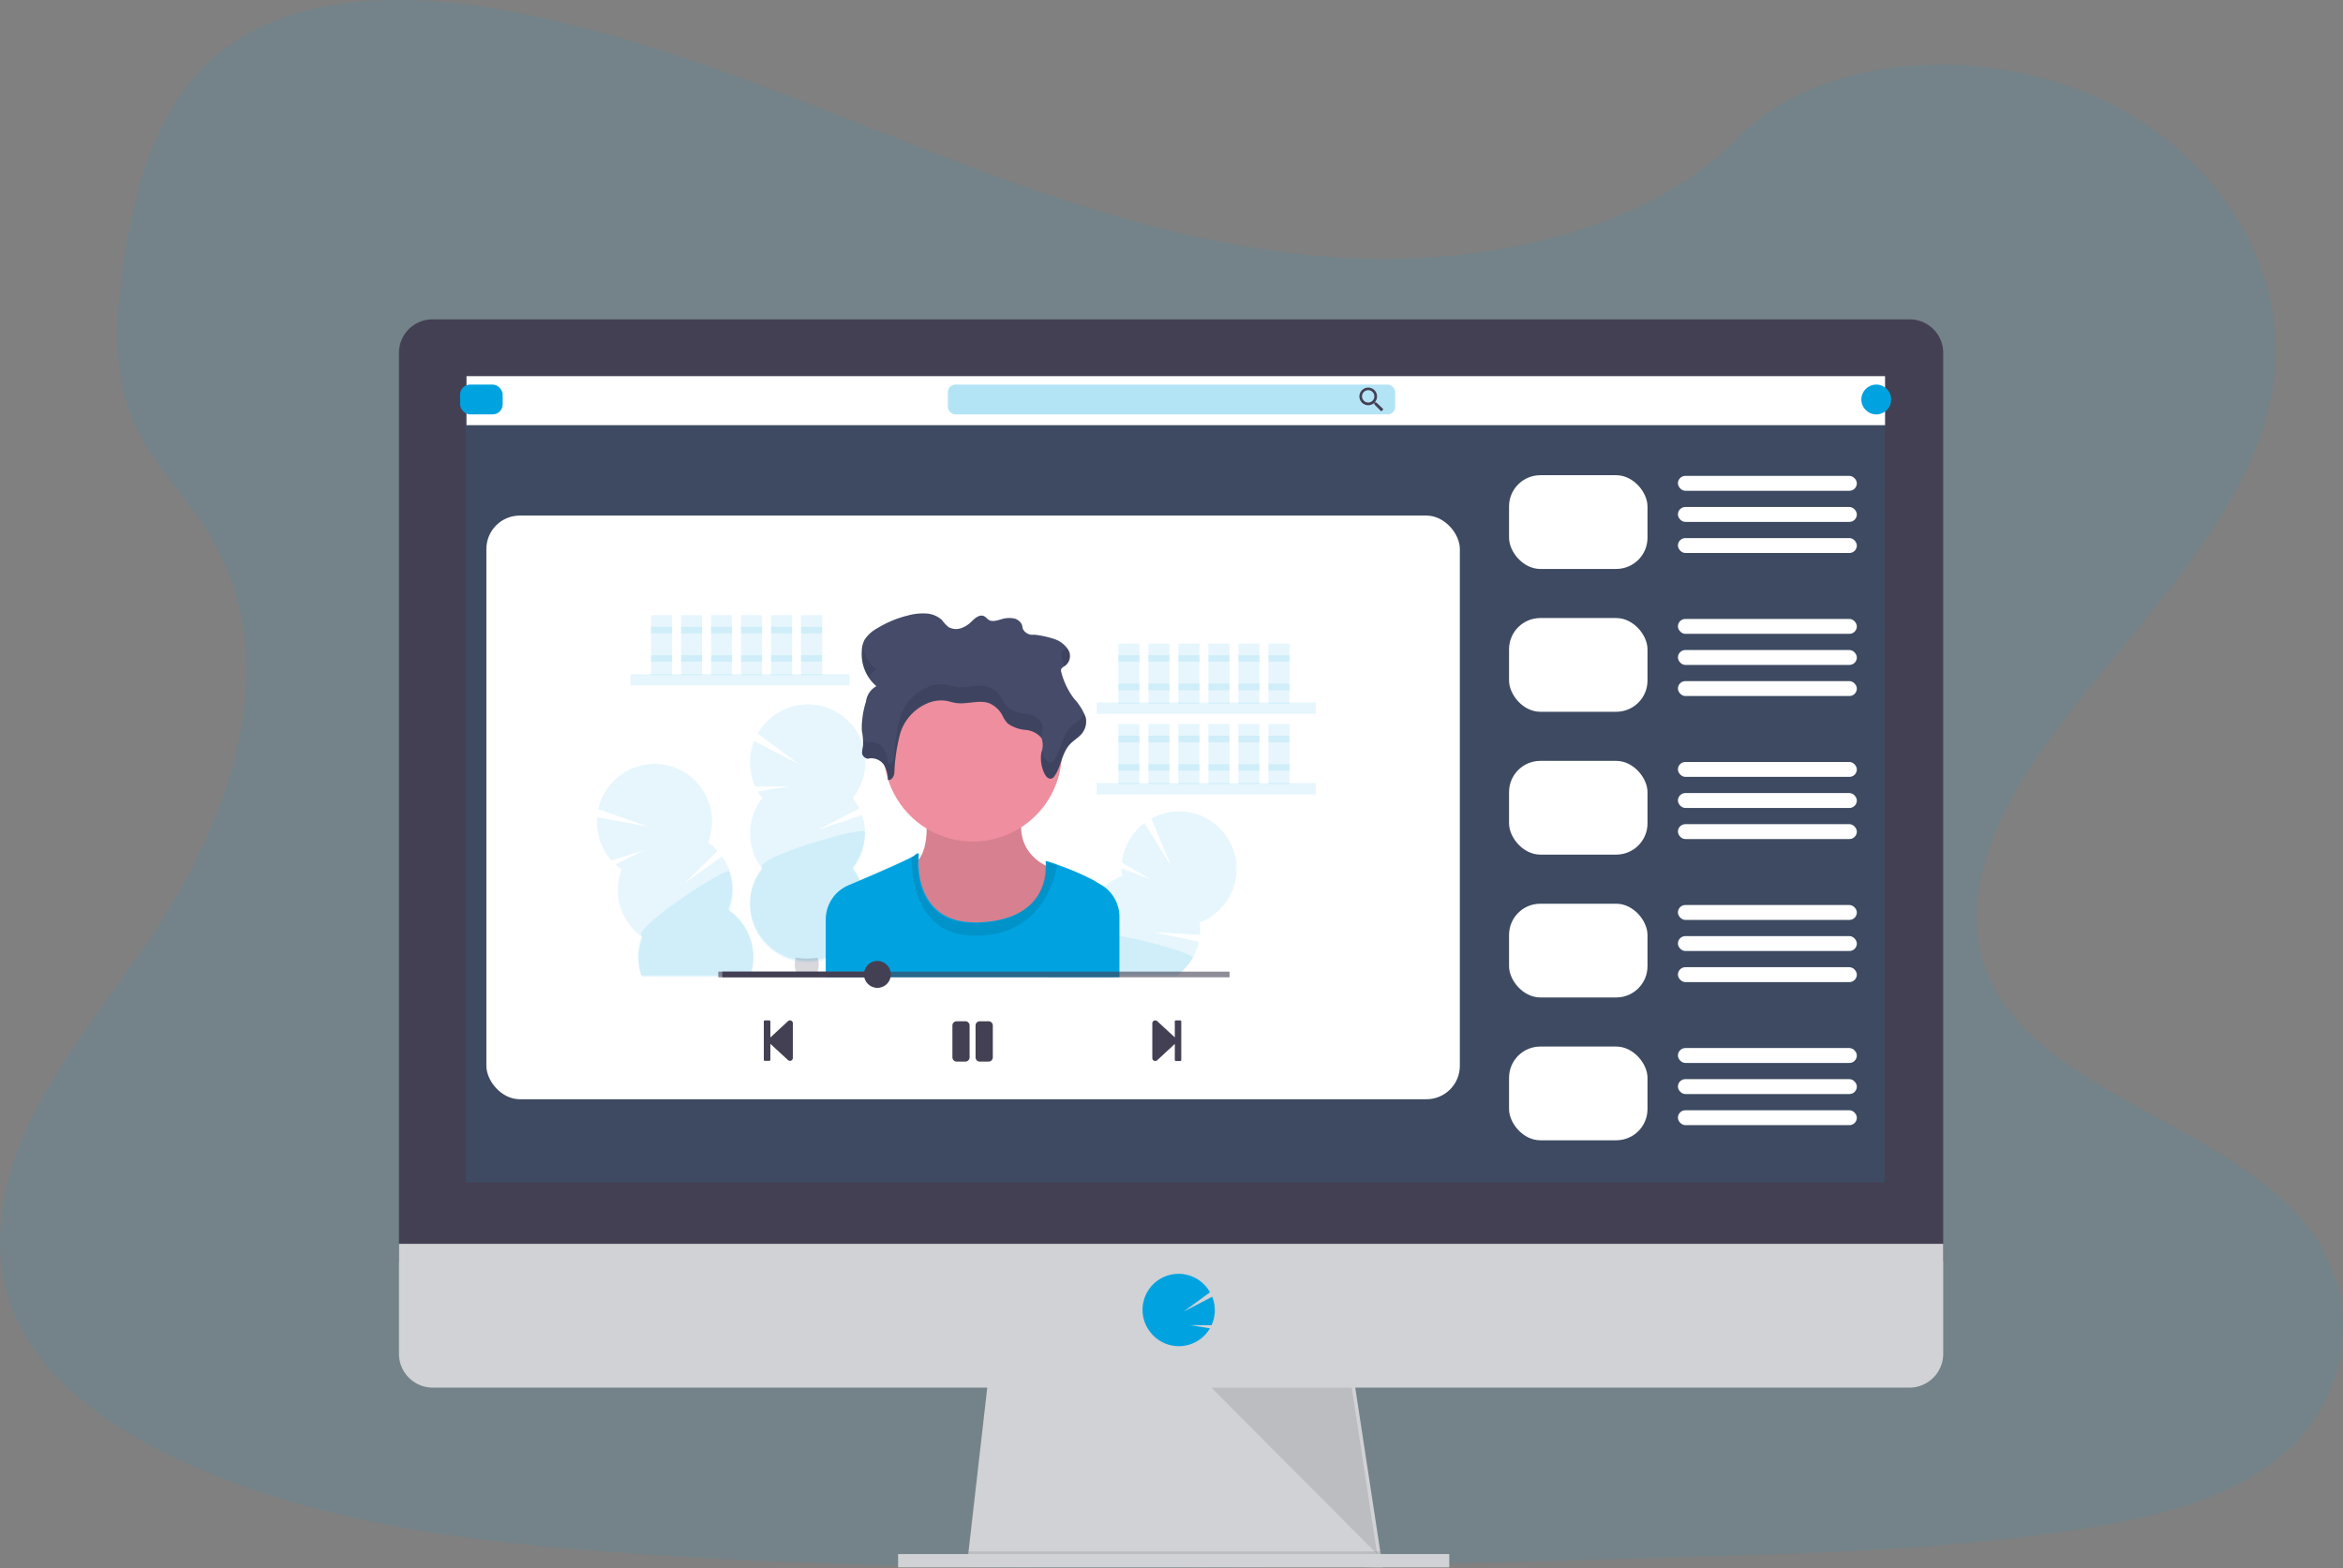 <svg xmlns="http://www.w3.org/2000/svg" width="182.287" height="122" viewBox="0 0 182.287 122">
  <rect x="0" y="0" width="182.287" height="122" fill="#808080" stroke="none"/>
  <g id="Group_183" data-name="Group 183" transform="translate(-962 -571.999)">
    <path id="Path_391" data-name="Path 391" d="M140.913,54.339c-11.686-.4-22.817-4.18-33.445-8.306s-21.157-8.7-32.562-10.887c-7.337-1.407-15.727-1.6-21.638,2.328-5.69,3.785-7.527,10.324-8.514,16.382-.744,4.562-1.181,9.356.855,13.633,1.415,2.963,3.926,5.456,5.664,8.3,6.041,9.882,1.775,22.067-4.778,31.714-3.065,4.527-6.635,8.844-9,13.662S34.023,131.5,36.1,136.41c2.057,4.872,6.954,8.531,12.26,11.1,10.778,5.227,23.478,6.724,35.863,7.571,27.416,1.868,54.977,1.061,82.465.255,10.173-.3,20.389-.607,30.4-2.179,5.556-.873,11.292-2.258,15.325-5.606a12.844,12.844,0,0,0,2.959-16.777c-5.756-8.935-21.673-11.155-25.7-20.746-2.215-5.278.06-11.158,3.278-16.054,6.9-10.5,18.477-19.716,19.087-31.722.419-8.245-5.144-16.5-13.746-20.4-9.018-4.089-21.52-3.575-28.173,3.194C163.268,52.016,151.231,54.7,140.913,54.339Z" transform="translate(926.999 537.774)" fill="#00a3e0" opacity="0.1"/>
    <path id="Path_392" data-name="Path 392" d="M501.5,680.805l-32.317-.414.094-.829,1.563-13.672h28.381l2.088,13.672.159,1.036Z" transform="translate(568.076 13.131)" fill="#d0d2d5"/>
    <path id="Path_393" data-name="Path 393" d="M501.465,749.426H485.338l-16.158-.207.094-.829h32.032Z" transform="translate(568.077 -55.696)" opacity="0.1"/>
    <rect id="Rectangle_192" data-name="Rectangle 192" width="42.882" height="1.036" transform="translate(1031.873 692.9)" fill="#d0d2d5"/>
    <path id="Path_394" data-name="Path 394" d="M342.443,190.878a2.608,2.608,0,0,0-2.576-2.638H224.878a2.607,2.607,0,0,0-2.578,2.638v70.66H342.443Z" transform="translate(770.74 408.604)" fill="#444053"/>
    <path id="Path_395" data-name="Path 395" d="M222.3,638.24v8.5a2.633,2.633,0,0,0,2.578,2.685H339.867a2.633,2.633,0,0,0,2.576-2.685v-8.5Z" transform="translate(770.74 30.528)" fill="#d0d2d5"/>
    <rect id="Rectangle_193" data-name="Rectangle 193" width="110.407" height="61.922" transform="translate(998.219 602.082)" fill="#00a3e0" opacity="0.1"/>
    <path id="Path_396" data-name="Path 396" d="M589.505,658.185a2.8,2.8,0,0,0,2.2-1.067h0a2.857,2.857,0,0,0,.217-.32l-1.535-.252,1.657.013a2.792,2.792,0,0,0,.053-2.217l-2.226,1.16,2.053-1.508a2.8,2.8,0,1,0-4.619,3.129h0A2.8,2.8,0,0,0,589.505,658.185Z" transform="translate(464.212 18.542)" fill="#00a3e0"/>
    <path id="Path_397" data-name="Path 397" d="M585.43,671.52l12.892,12.947-1.977-12.947Z" transform="translate(470.82 8.435)" opacity="0.1"/>
    <rect id="Rectangle_194" data-name="Rectangle 194" width="75.737" height="45.409" rx="2.6" transform="translate(999.84 612.109)" fill="#fff"/>
    <rect id="Rectangle_195" data-name="Rectangle 195" width="110.365" height="3.812" transform="translate(998.294 601.263)" fill="#fff"/>
    <rect id="Rectangle_196" data-name="Rectangle 196" width="3.315" height="2.32" rx="0.78" transform="translate(997.795 601.918)" fill="#00a3e0"/>
    <rect id="Rectangle_197" data-name="Rectangle 197" width="34.803" height="2.32" rx="0.58" transform="translate(1035.744 601.918)" fill="#00a3e0" opacity="0.3"/>
    <path id="Path_398" data-name="Path 398" d="M692.113,222.388h-.085l-.031-.027a.7.7,0,0,0,.166-.451.686.686,0,1,0-.684.691.708.708,0,0,0,.451-.166l.031.027v.086l.53.53.166-.166Zm-.636,0a.479.479,0,1,1,.477-.477.474.474,0,0,1-.477.477Z" transform="translate(376.972 380.925)" fill="#444053"/>
    <circle id="Ellipse_116" data-name="Ellipse 116" cx="1.16" cy="1.16" r="1.16" transform="translate(1106.814 601.918)" fill="#00a3e0"/>
    <rect id="Rectangle_198" data-name="Rectangle 198" width="10.772" height="7.292" rx="2.43" transform="translate(1079.405 608.969)" fill="#fff"/>
    <rect id="Rectangle_199" data-name="Rectangle 199" width="13.921" height="1.16" rx="0.58" transform="translate(1092.543 609.021)" fill="#fff"/>
    <rect id="Rectangle_200" data-name="Rectangle 200" width="13.921" height="1.16" rx="0.58" transform="translate(1092.543 611.441)" fill="#fff"/>
    <rect id="Rectangle_201" data-name="Rectangle 201" width="13.921" height="1.16" rx="0.58" transform="translate(1092.543 613.86)" fill="#fff"/>
    <rect id="Rectangle_202" data-name="Rectangle 202" width="10.772" height="7.292" rx="2.43" transform="translate(1079.405 620.081)" fill="#fff"/>
    <rect id="Rectangle_203" data-name="Rectangle 203" width="13.921" height="1.16" rx="0.58" transform="translate(1092.543 620.15)" fill="#fff"/>
    <rect id="Rectangle_204" data-name="Rectangle 204" width="13.921" height="1.16" rx="0.58" transform="translate(1092.543 622.569)" fill="#fff"/>
    <rect id="Rectangle_205" data-name="Rectangle 205" width="13.921" height="1.16" rx="0.58" transform="translate(1092.543 624.988)" fill="#fff"/>
    <rect id="Rectangle_206" data-name="Rectangle 206" width="10.772" height="7.292" rx="2.43" transform="translate(1079.405 631.193)" fill="#fff"/>
    <rect id="Rectangle_207" data-name="Rectangle 207" width="13.921" height="1.16" rx="0.58" transform="translate(1092.543 631.278)" fill="#fff"/>
    <rect id="Rectangle_208" data-name="Rectangle 208" width="13.921" height="1.16" rx="0.58" transform="translate(1092.543 633.697)" fill="#fff"/>
    <rect id="Rectangle_209" data-name="Rectangle 209" width="13.921" height="1.16" rx="0.58" transform="translate(1092.543 636.116)" fill="#fff"/>
    <rect id="Rectangle_210" data-name="Rectangle 210" width="10.772" height="7.292" rx="2.43" transform="translate(1079.405 642.306)" fill="#fff"/>
    <rect id="Rectangle_211" data-name="Rectangle 211" width="13.921" height="1.16" rx="0.58" transform="translate(1092.543 642.406)" fill="#fff"/>
    <rect id="Rectangle_212" data-name="Rectangle 212" width="13.921" height="1.16" rx="0.58" transform="translate(1092.543 644.825)" fill="#fff"/>
    <rect id="Rectangle_213" data-name="Rectangle 213" width="13.921" height="1.16" rx="0.58" transform="translate(1092.543 647.244)" fill="#fff"/>
    <rect id="Rectangle_214" data-name="Rectangle 214" width="10.772" height="7.292" rx="2.43" transform="translate(1079.405 653.418)" fill="#fff"/>
    <rect id="Rectangle_215" data-name="Rectangle 215" width="13.921" height="1.16" rx="0.58" transform="translate(1092.543 653.534)" fill="#fff"/>
    <rect id="Rectangle_216" data-name="Rectangle 216" width="13.921" height="1.16" rx="0.58" transform="translate(1092.543 655.953)" fill="#fff"/>
    <rect id="Rectangle_217" data-name="Rectangle 217" width="13.921" height="1.16" rx="0.58" transform="translate(1092.543 658.373)" fill="#fff"/>
    <rect id="Rectangle_218" data-name="Rectangle 218" width="17.042" height="0.883" transform="translate(1011.055 624.444)" fill="#00a3e0" opacity="0.1"/>
    <rect id="Rectangle_219" data-name="Rectangle 219" width="1.641" height="4.67" transform="translate(1012.651 619.858)" fill="#00a3e0" opacity="0.1"/>
    <rect id="Rectangle_220" data-name="Rectangle 220" width="1.641" height="4.67" transform="translate(1014.985 619.858)" fill="#00a3e0" opacity="0.1"/>
    <rect id="Rectangle_221" data-name="Rectangle 221" width="1.641" height="4.67" transform="translate(1017.318 619.858)" fill="#00a3e0" opacity="0.1"/>
    <rect id="Rectangle_222" data-name="Rectangle 222" width="1.641" height="4.67" transform="translate(1019.652 619.858)" fill="#00a3e0" opacity="0.1"/>
    <rect id="Rectangle_223" data-name="Rectangle 223" width="1.641" height="4.67" transform="translate(1021.986 619.858)" fill="#00a3e0" opacity="0.1"/>
    <rect id="Rectangle_224" data-name="Rectangle 224" width="1.641" height="4.67" transform="translate(1024.322 619.858)" fill="#00a3e0" opacity="0.1"/>
    <rect id="Rectangle_225" data-name="Rectangle 225" width="1.641" height="0.505" transform="translate(1012.651 620.764)" fill="#00a3e0" opacity="0.1"/>
    <rect id="Rectangle_226" data-name="Rectangle 226" width="1.641" height="0.505" transform="translate(1014.985 620.764)" fill="#00a3e0" opacity="0.1"/>
    <rect id="Rectangle_227" data-name="Rectangle 227" width="1.641" height="0.505" transform="translate(1017.318 620.764)" fill="#00a3e0" opacity="0.1"/>
    <rect id="Rectangle_228" data-name="Rectangle 228" width="1.641" height="0.505" transform="translate(1019.652 620.764)" fill="#00a3e0" opacity="0.1"/>
    <rect id="Rectangle_229" data-name="Rectangle 229" width="1.641" height="0.505" transform="translate(1021.986 620.764)" fill="#00a3e0" opacity="0.1"/>
    <rect id="Rectangle_230" data-name="Rectangle 230" width="1.641" height="0.505" transform="translate(1024.322 620.764)" fill="#00a3e0" opacity="0.1"/>
    <rect id="Rectangle_231" data-name="Rectangle 231" width="1.641" height="0.505" transform="translate(1012.651 622.975)" fill="#00a3e0" opacity="0.1"/>
    <rect id="Rectangle_232" data-name="Rectangle 232" width="1.641" height="0.505" transform="translate(1014.985 622.975)" fill="#00a3e0" opacity="0.1"/>
    <rect id="Rectangle_233" data-name="Rectangle 233" width="1.641" height="0.505" transform="translate(1017.318 622.975)" fill="#00a3e0" opacity="0.1"/>
    <rect id="Rectangle_234" data-name="Rectangle 234" width="1.641" height="0.505" transform="translate(1019.652 622.975)" fill="#00a3e0" opacity="0.1"/>
    <rect id="Rectangle_235" data-name="Rectangle 235" width="1.641" height="0.505" transform="translate(1021.986 622.975)" fill="#00a3e0" opacity="0.1"/>
    <rect id="Rectangle_236" data-name="Rectangle 236" width="1.641" height="0.505" transform="translate(1024.322 622.975)" fill="#00a3e0" opacity="0.1"/>
    <rect id="Rectangle_237" data-name="Rectangle 237" width="17.042" height="0.883" transform="translate(1047.324 626.656)" fill="#00a3e0" opacity="0.1"/>
    <rect id="Rectangle_238" data-name="Rectangle 238" width="1.641" height="4.67" transform="translate(1049.012 622.068)" fill="#00a3e0" opacity="0.1"/>
    <rect id="Rectangle_239" data-name="Rectangle 239" width="1.641" height="4.67" transform="translate(1051.346 622.068)" fill="#00a3e0" opacity="0.1"/>
    <rect id="Rectangle_240" data-name="Rectangle 240" width="1.641" height="4.67" transform="translate(1053.68 622.068)" fill="#00a3e0" opacity="0.1"/>
    <rect id="Rectangle_241" data-name="Rectangle 241" width="1.641" height="4.67" transform="translate(1056.015 622.068)" fill="#00a3e0" opacity="0.1"/>
    <rect id="Rectangle_242" data-name="Rectangle 242" width="1.641" height="4.67" transform="translate(1058.349 622.068)" fill="#00a3e0" opacity="0.1"/>
    <rect id="Rectangle_243" data-name="Rectangle 243" width="1.641" height="4.67" transform="translate(1060.683 622.068)" fill="#00a3e0" opacity="0.1"/>
    <rect id="Rectangle_244" data-name="Rectangle 244" width="1.641" height="0.505" transform="translate(1049.012 622.975)" fill="#00a3e0" opacity="0.1"/>
    <rect id="Rectangle_245" data-name="Rectangle 245" width="1.641" height="0.505" transform="translate(1051.346 622.975)" fill="#00a3e0" opacity="0.1"/>
    <rect id="Rectangle_246" data-name="Rectangle 246" width="1.641" height="0.505" transform="translate(1053.68 622.975)" fill="#00a3e0" opacity="0.1"/>
    <rect id="Rectangle_247" data-name="Rectangle 247" width="1.641" height="0.505" transform="translate(1056.015 622.975)" fill="#00a3e0" opacity="0.1"/>
    <rect id="Rectangle_248" data-name="Rectangle 248" width="1.641" height="0.505" transform="translate(1058.349 622.975)" fill="#00a3e0" opacity="0.1"/>
    <rect id="Rectangle_249" data-name="Rectangle 249" width="1.641" height="0.505" transform="translate(1060.683 622.975)" fill="#00a3e0" opacity="0.1"/>
    <rect id="Rectangle_250" data-name="Rectangle 250" width="1.641" height="0.505" transform="translate(1049.012 625.187)" fill="#00a3e0" opacity="0.1"/>
    <rect id="Rectangle_251" data-name="Rectangle 251" width="1.641" height="0.505" transform="translate(1051.346 625.187)" fill="#00a3e0" opacity="0.1"/>
    <rect id="Rectangle_252" data-name="Rectangle 252" width="1.641" height="0.505" transform="translate(1053.68 625.187)" fill="#00a3e0" opacity="0.1"/>
    <rect id="Rectangle_253" data-name="Rectangle 253" width="1.641" height="0.505" transform="translate(1056.015 625.187)" fill="#00a3e0" opacity="0.1"/>
    <rect id="Rectangle_254" data-name="Rectangle 254" width="1.641" height="0.505" transform="translate(1058.349 625.187)" fill="#00a3e0" opacity="0.1"/>
    <rect id="Rectangle_255" data-name="Rectangle 255" width="1.641" height="0.505" transform="translate(1060.683 625.187)" fill="#00a3e0" opacity="0.1"/>
    <rect id="Rectangle_256" data-name="Rectangle 256" width="17.042" height="0.883" transform="translate(1047.324 632.921)" fill="#00a3e0" opacity="0.1"/>
    <rect id="Rectangle_257" data-name="Rectangle 257" width="1.641" height="4.67" transform="translate(1049.012 628.326)" fill="#00a3e0" opacity="0.1"/>
    <rect id="Rectangle_258" data-name="Rectangle 258" width="1.641" height="4.67" transform="translate(1051.346 628.326)" fill="#00a3e0" opacity="0.1"/>
    <rect id="Rectangle_259" data-name="Rectangle 259" width="1.641" height="4.67" transform="translate(1053.68 628.326)" fill="#00a3e0" opacity="0.1"/>
    <rect id="Rectangle_260" data-name="Rectangle 260" width="1.641" height="4.67" transform="translate(1056.015 628.326)" fill="#00a3e0" opacity="0.1"/>
    <rect id="Rectangle_261" data-name="Rectangle 261" width="1.641" height="4.67" transform="translate(1058.349 628.326)" fill="#00a3e0" opacity="0.1"/>
    <rect id="Rectangle_262" data-name="Rectangle 262" width="1.641" height="4.67" transform="translate(1060.683 628.326)" fill="#00a3e0" opacity="0.1"/>
    <rect id="Rectangle_263" data-name="Rectangle 263" width="1.641" height="0.505" transform="translate(1049.012 629.24)" fill="#00a3e0" opacity="0.1"/>
    <rect id="Rectangle_264" data-name="Rectangle 264" width="1.641" height="0.505" transform="translate(1051.346 629.24)" fill="#00a3e0" opacity="0.1"/>
    <rect id="Rectangle_265" data-name="Rectangle 265" width="1.641" height="0.505" transform="translate(1053.68 629.24)" fill="#00a3e0" opacity="0.1"/>
    <rect id="Rectangle_266" data-name="Rectangle 266" width="1.641" height="0.505" transform="translate(1056.015 629.24)" fill="#00a3e0" opacity="0.1"/>
    <rect id="Rectangle_267" data-name="Rectangle 267" width="1.641" height="0.505" transform="translate(1058.349 629.24)" fill="#00a3e0" opacity="0.1"/>
    <rect id="Rectangle_268" data-name="Rectangle 268" width="1.641" height="0.505" transform="translate(1060.683 629.24)" fill="#00a3e0" opacity="0.1"/>
    <rect id="Rectangle_269" data-name="Rectangle 269" width="1.641" height="0.505" transform="translate(1049.012 631.451)" fill="#00a3e0" opacity="0.1"/>
    <rect id="Rectangle_270" data-name="Rectangle 270" width="1.641" height="0.505" transform="translate(1051.346 631.451)" fill="#00a3e0" opacity="0.1"/>
    <rect id="Rectangle_271" data-name="Rectangle 271" width="1.641" height="0.505" transform="translate(1053.68 631.451)" fill="#00a3e0" opacity="0.1"/>
    <rect id="Rectangle_272" data-name="Rectangle 272" width="1.641" height="0.505" transform="translate(1056.015 631.451)" fill="#00a3e0" opacity="0.1"/>
    <rect id="Rectangle_273" data-name="Rectangle 273" width="1.641" height="0.505" transform="translate(1058.349 631.451)" fill="#00a3e0" opacity="0.1"/>
    <rect id="Rectangle_274" data-name="Rectangle 274" width="1.641" height="0.505" transform="translate(1060.683 631.451)" fill="#00a3e0" opacity="0.1"/>
    <path id="Path_399" data-name="Path 399" d="M398.161,383.077a4.708,4.708,0,0,1-.348-.512l2.454-.4-2.652.02a4.485,4.485,0,0,1-.086-3.543l3.555,1.843-3.283-2.413a4.475,4.475,0,1,1,7.386,5,4.349,4.349,0,0,1,.51.815l-3.185,1.657,3.4-1.139a4.475,4.475,0,0,1-.721,4.195,4.475,4.475,0,1,1-7.027,0,4.475,4.475,0,0,1,0-5.53Z" transform="translate(623.15 251.008)" fill="#00a3e0" opacity="0.1"/>
    <path id="Path_400" data-name="Path 400" d="M406.144,436.008a4.457,4.457,0,0,1-.958,2.761,4.475,4.475,0,1,1-7.026,0C397.557,438.012,406.144,435.506,406.144,436.008Z" transform="translate(623.151 200.708)" fill="#00a3e0" opacity="0.1"/>
    <path id="Path_401" data-name="Path 401" d="M420.11,497.464a.42.42,0,0,1,.022.036h-1.518c.008-.012.013-.025.022-.036a1.47,1.47,0,0,1-.2-.747,1.534,1.534,0,0,1,.091-.527h0c.085.013.189.028.31.041a5.321,5.321,0,0,0,1.059,0q.152-.015.313-.04a.015.015,0,0,0,0,.008,1.492,1.492,0,0,1,.09.519A1.47,1.47,0,0,1,420.11,497.464Z" transform="translate(605.399 150.313)" fill="#3f3d56" opacity="0.2"/>
    <path id="Path_402" data-name="Path 402" d="M335.362,420.8H326.91c-.018-.048-.035-.1-.05-.149a4.45,4.45,0,0,1,.1-2.923,4.475,4.475,0,0,1-1.632-5.285,4.284,4.284,0,0,1-.482-.386l2.224-1.109-2.529.8a4.475,4.475,0,0,1-1.127-3.359l3.946.713-3.848-1.337a4.475,4.475,0,1,1,8.533,2.6,4.534,4.534,0,0,1,.734.638l-2.556,2.521,2.909-2.091a4.475,4.475,0,0,1,.55,4.226,4.475,4.475,0,0,1,1.682,5.139Z" transform="translate(685.039 227.19)" fill="#00a3e0" opacity="0.1"/>
    <path id="Path_403" data-name="Path 403" d="M351.792,463.3h-8.452c-.018-.048-.035-.1-.05-.149a4.45,4.45,0,0,1,.1-2.923c-.8-.55,6.667-5.481,6.815-5a4.455,4.455,0,0,1-.1,2.925A4.475,4.475,0,0,1,351.792,463.3Z" transform="translate(668.543 184.59)" fill="#00a3e0" opacity="0.1"/>
    <path id="Path_404" data-name="Path 404" d="M556.488,433.508a4.458,4.458,0,0,1-2.239,1.883,4.539,4.539,0,0,1,.018.961l-3.581-.215,3.5.759a4.473,4.473,0,0,1-.534,1.352,4.4,4.4,0,0,1-1.193,1.309h-4.876v.128H542.61c.01-.043.02-.085.031-.128a4.475,4.475,0,0,1,2.726-3.034,4.475,4.475,0,0,1,2.839-4.746,4.53,4.53,0,0,1-.036-.618l2.312.913-2.287-1.344a4.475,4.475,0,0,1,1.755-3.079l2.106,3.411-1.579-3.755a4.475,4.475,0,0,1,6.011,6.2Z" transform="translate(501.09 208.377)" fill="#00a3e0" opacity="0.1"/>
    <path id="Path_405" data-name="Path 405" d="M553.651,486.316a4.4,4.4,0,0,1-1.193,1.309h-4.876v.128H542.61c.01-.043.02-.085.031-.128a4.475,4.475,0,0,1,2.726-3.034c-.041-.331.921-.282,2.206-.066C550.091,484.947,553.821,486.031,553.651,486.316Z" transform="translate(501.137 160.206)" fill="#00a3e0" opacity="0.1"/>
    <path id="Path_406" data-name="Path 406" d="M476.024,422.922s.613,3.315-.756,4.4,1.16,7.569,5.333,6.811,5.873-6.2,5.873-6.2-4.18-.865-2.63-5.262Z" transform="translate(557.94 211.82)" fill="#ee8e9e"/>
    <path id="Path_407" data-name="Path 407" d="M476.024,422.922s.613,3.315-.756,4.4,1.16,7.569,5.333,6.811,5.873-6.2,5.873-6.2-4.18-.865-2.63-5.262Z" transform="translate(557.94 211.82)" opacity="0.1"/>
    <circle id="Ellipse_117" data-name="Ellipse 117" cx="6.919" cy="6.919" r="6.919" transform="translate(1030.773 623.631)" fill="#ee8e9e"/>
    <path id="Path_408" data-name="Path 408" d="M457.6,451.586v4.7H434.75V451.8a2.9,2.9,0,0,1,1.768-2.668l.654-.278c1.657-.706,3.671-1.583,4.329-1.947a1.085,1.085,0,0,0,.2-.131c.36-.36.288.108.288.108s-.01.09-.017.244c-.04,1.059.113,5.22,4.99,4.874,4.758-.331,4.972-3.55,4.924-4.5a2.574,2.574,0,0,0-.022-.262,6.148,6.148,0,0,1,.963.315,20.188,20.188,0,0,1,2.855,1.236c.123.086.272.176.434.267a2.854,2.854,0,0,1,.514.366A2.9,2.9,0,0,1,457.6,451.586Z" transform="translate(591.492 191.739)" fill="#00a3e0"/>
    <path id="Path_409" data-name="Path 409" d="M486.8,447.558c-.4,1.866-1.667,5.361-6.225,5.452-4.856.1-5.138-4.733-5.106-6.1a.979.979,0,0,0,.2-.131c.361-.36.288.108.288.108s-.612,5.514,4.972,5.118,4.9-4.756,4.9-4.756A6.813,6.813,0,0,1,486.8,447.558Z" transform="translate(557.463 191.793)" opacity="0.1"/>
    <path id="Path_410" data-name="Path 410" d="M452.223,342.323a1.185,1.185,0,0,1,1.248.456,2.261,2.261,0,0,1,.322,1.187c.3.063.469-.277.5-.534a13.732,13.732,0,0,1,.471-3.122,3.727,3.727,0,0,1,2.3-2.375,2.665,2.665,0,0,1,1.255-.119c.25.041.486.129.734.166.862.143,1.8-.265,2.605.018a2.077,2.077,0,0,1,1.066,1,2.168,2.168,0,0,0,.414.6,2.87,2.87,0,0,0,1.372.484,1.77,1.77,0,0,1,1.24.643,1.68,1.68,0,0,1-.013,1.11,2.721,2.721,0,0,0,.28,1.719c.091.166.277.366.5.312a.436.436,0,0,0,.235-.191c.565-.792.55-1.823,1.26-2.537.237-.239.544-.424.774-.663a1.5,1.5,0,0,0,.4-1.366,4.484,4.484,0,0,0-.918-1.475,5.8,5.8,0,0,1-.983-2.04.37.37,0,0,1,0-.267.711.711,0,0,1,.252-.205.951.951,0,0,0,.322-1.215,2.025,2.025,0,0,0-1.139-.907,7.424,7.424,0,0,0-1.553-.331.844.844,0,0,1-.863-.426c-.048-.124-.048-.259-.1-.383a.878.878,0,0,0-.663-.464,1.939,1.939,0,0,0-.887.063c-.331.093-.708.232-.994.07-.151-.085-.234-.239-.4-.308-.331-.139-.673.143-.91.375a2.214,2.214,0,0,1-.82.552,1.221,1.221,0,0,1-1.018-.068,3.213,3.213,0,0,1-.522-.56,1.966,1.966,0,0,0-1.235-.5,4.347,4.347,0,0,0-1.394.152,8.416,8.416,0,0,0-2.448,1.028,2.63,2.63,0,0,0-.94.873,1.989,1.989,0,0,0-.21.9,3.248,3.248,0,0,0,1.135,2.7,1.6,1.6,0,0,0-.812,1.213,6.64,6.64,0,0,0-.315,2.272,4.988,4.988,0,0,1,.086,1.182,2.55,2.55,0,0,0-.076.565A.542.542,0,0,0,452.223,342.323Z" transform="translate(577.286 288.705)" fill="#454b69"/>
    <g id="Group_114" data-name="Group 114" transform="translate(1029.053 622.183)" opacity="0.1">
      <path id="Path_411" data-name="Path 411" d="M539.21,378a1.618,1.618,0,0,1-.3.441c-.23.242-.537.429-.774.663-.709.709-.694,1.747-1.26,2.539a.426.426,0,0,1-.235.189c-.215.056-.4-.139-.5-.312a2.853,2.853,0,0,1-.247-.663l-.033.166a2.721,2.721,0,0,0,.28,1.719c.091.166.277.366.5.312a.435.435,0,0,0,.235-.191c.565-.792.55-1.823,1.26-2.537.237-.239.544-.424.774-.663a1.5,1.5,0,0,0,.4-1.366A1.782,1.782,0,0,0,539.21,378Z" transform="translate(-521.907 -372.71)"/>
      <path id="Path_412" data-name="Path 412" d="M545.517,347.482a.694.694,0,0,0-.252.206.366.366,0,0,0,0,.265,5.6,5.6,0,0,0,.25.756h0a.951.951,0,0,0,.321-1.215,1.159,1.159,0,0,0-.116-.194A.954.954,0,0,1,545.517,347.482Z" transform="translate(-529.758 -347.098)"/>
      <path id="Path_413" data-name="Path 413" d="M452.971,348a3.073,3.073,0,0,1-1.085-1.921,2.586,2.586,0,0,0-.05.451,3.451,3.451,0,0,0,.545,2.05A1.16,1.16,0,0,1,452.971,348Z" transform="translate(-451.829 -346.08)"/>
      <path id="Path_414" data-name="Path 414" d="M465.943,368.527a1.681,1.681,0,0,0,.013-1.11,1.764,1.764,0,0,0-1.24-.643,2.888,2.888,0,0,1-1.372-.484,2.168,2.168,0,0,1-.414-.6,2.052,2.052,0,0,0-1.066-1c-.807-.283-1.743.123-2.605-.018-.249-.041-.484-.128-.734-.166a2.652,2.652,0,0,0-1.255.119,3.735,3.735,0,0,0-2.3,2.375,13.7,13.7,0,0,0-.471,3.122c-.028.255-.2.6-.5.534a2.28,2.28,0,0,0-.322-1.188,1.185,1.185,0,0,0-1.248-.454.607.607,0,0,1-.35-.224,1.922,1.922,0,0,1,0,.457,2.544,2.544,0,0,0-.076.565.542.542,0,0,0,.433.426,1.185,1.185,0,0,1,1.248.456,2.261,2.261,0,0,1,.322,1.187c.3.063.469-.277.5-.534a13.733,13.733,0,0,1,.471-3.122,3.727,3.727,0,0,1,2.3-2.375,2.665,2.665,0,0,1,1.255-.119c.25.041.486.129.734.166.862.143,1.8-.265,2.605.018a2.078,2.078,0,0,1,1.066,1,2.168,2.168,0,0,0,.414.6,2.87,2.87,0,0,0,1.372.484,1.812,1.812,0,0,1,1.215.6A.143.143,0,0,1,465.943,368.527Z" transform="translate(-451.979 -361.424)"/>
      <path id="Path_415" data-name="Path 415" d="M451.921,381.183a3.149,3.149,0,0,0-.055-.923,4.112,4.112,0,0,0-.031.968,1.763,1.763,0,0,0,.03.247C451.883,381.377,451.907,381.281,451.921,381.183Z" transform="translate(-451.819 -374.595)"/>
    </g>
    <path id="Path_416" data-name="Path 416" d="M403.49,529.731V526.74a.085.085,0,0,1,.085-.084h.34a.085.085,0,0,1,.085.084v1.245l1.379-1.278a.225.225,0,0,1,.37.166v2.71a.225.225,0,0,1-.37.166L404,528.479v1.238a.084.084,0,0,1-.085.085h-.34A.085.085,0,0,1,403.49,529.731Z" transform="translate(617.935 124.728)" fill="#444053"/>
    <path id="Path_417" data-name="Path 417" d="M593.182,526.767v2.991a.085.085,0,0,1-.086.085h-.331a.085.085,0,0,1-.085-.085v-1.245L591.3,529.79a.227.227,0,0,1-.371-.166V526.9a.227.227,0,0,1,.371-.166l1.379,1.269v-1.236a.085.085,0,0,1,.085-.085h.331a.084.084,0,0,1,.086.08Z" transform="translate(460.722 124.7)" fill="#444053"/>
    <path id="Path_418" data-name="Path 418" d="M495.546,530.2h-.675a.331.331,0,0,1-.331-.331v-2.476a.331.331,0,0,1,.331-.331h.675a.331.331,0,0,1,.331.331v2.476A.331.331,0,0,1,495.546,530.2Zm2.138-.331v-2.476a.331.331,0,0,0-.331-.331h-.681a.331.331,0,0,0-.331.331v2.476a.331.331,0,0,0,.331.331h.674a.331.331,0,0,0,.338-.331Z" transform="translate(541.558 124.388)" fill="#444053"/>
    <rect id="Rectangle_275" data-name="Rectangle 275" width="39.774" height="0.442" transform="translate(1017.885 647.589)" fill="#444053" opacity="0.6"/>
    <circle id="Ellipse_118" data-name="Ellipse 118" cx="1.049" cy="1.049" r="1.049" transform="translate(1029.213 646.755)" fill="#444053"/>
    <rect id="Rectangle_276" data-name="Rectangle 276" width="12.282" height="0.442" transform="translate(1018.192 647.589)" fill="#444053"/>
  </g>
</svg>

